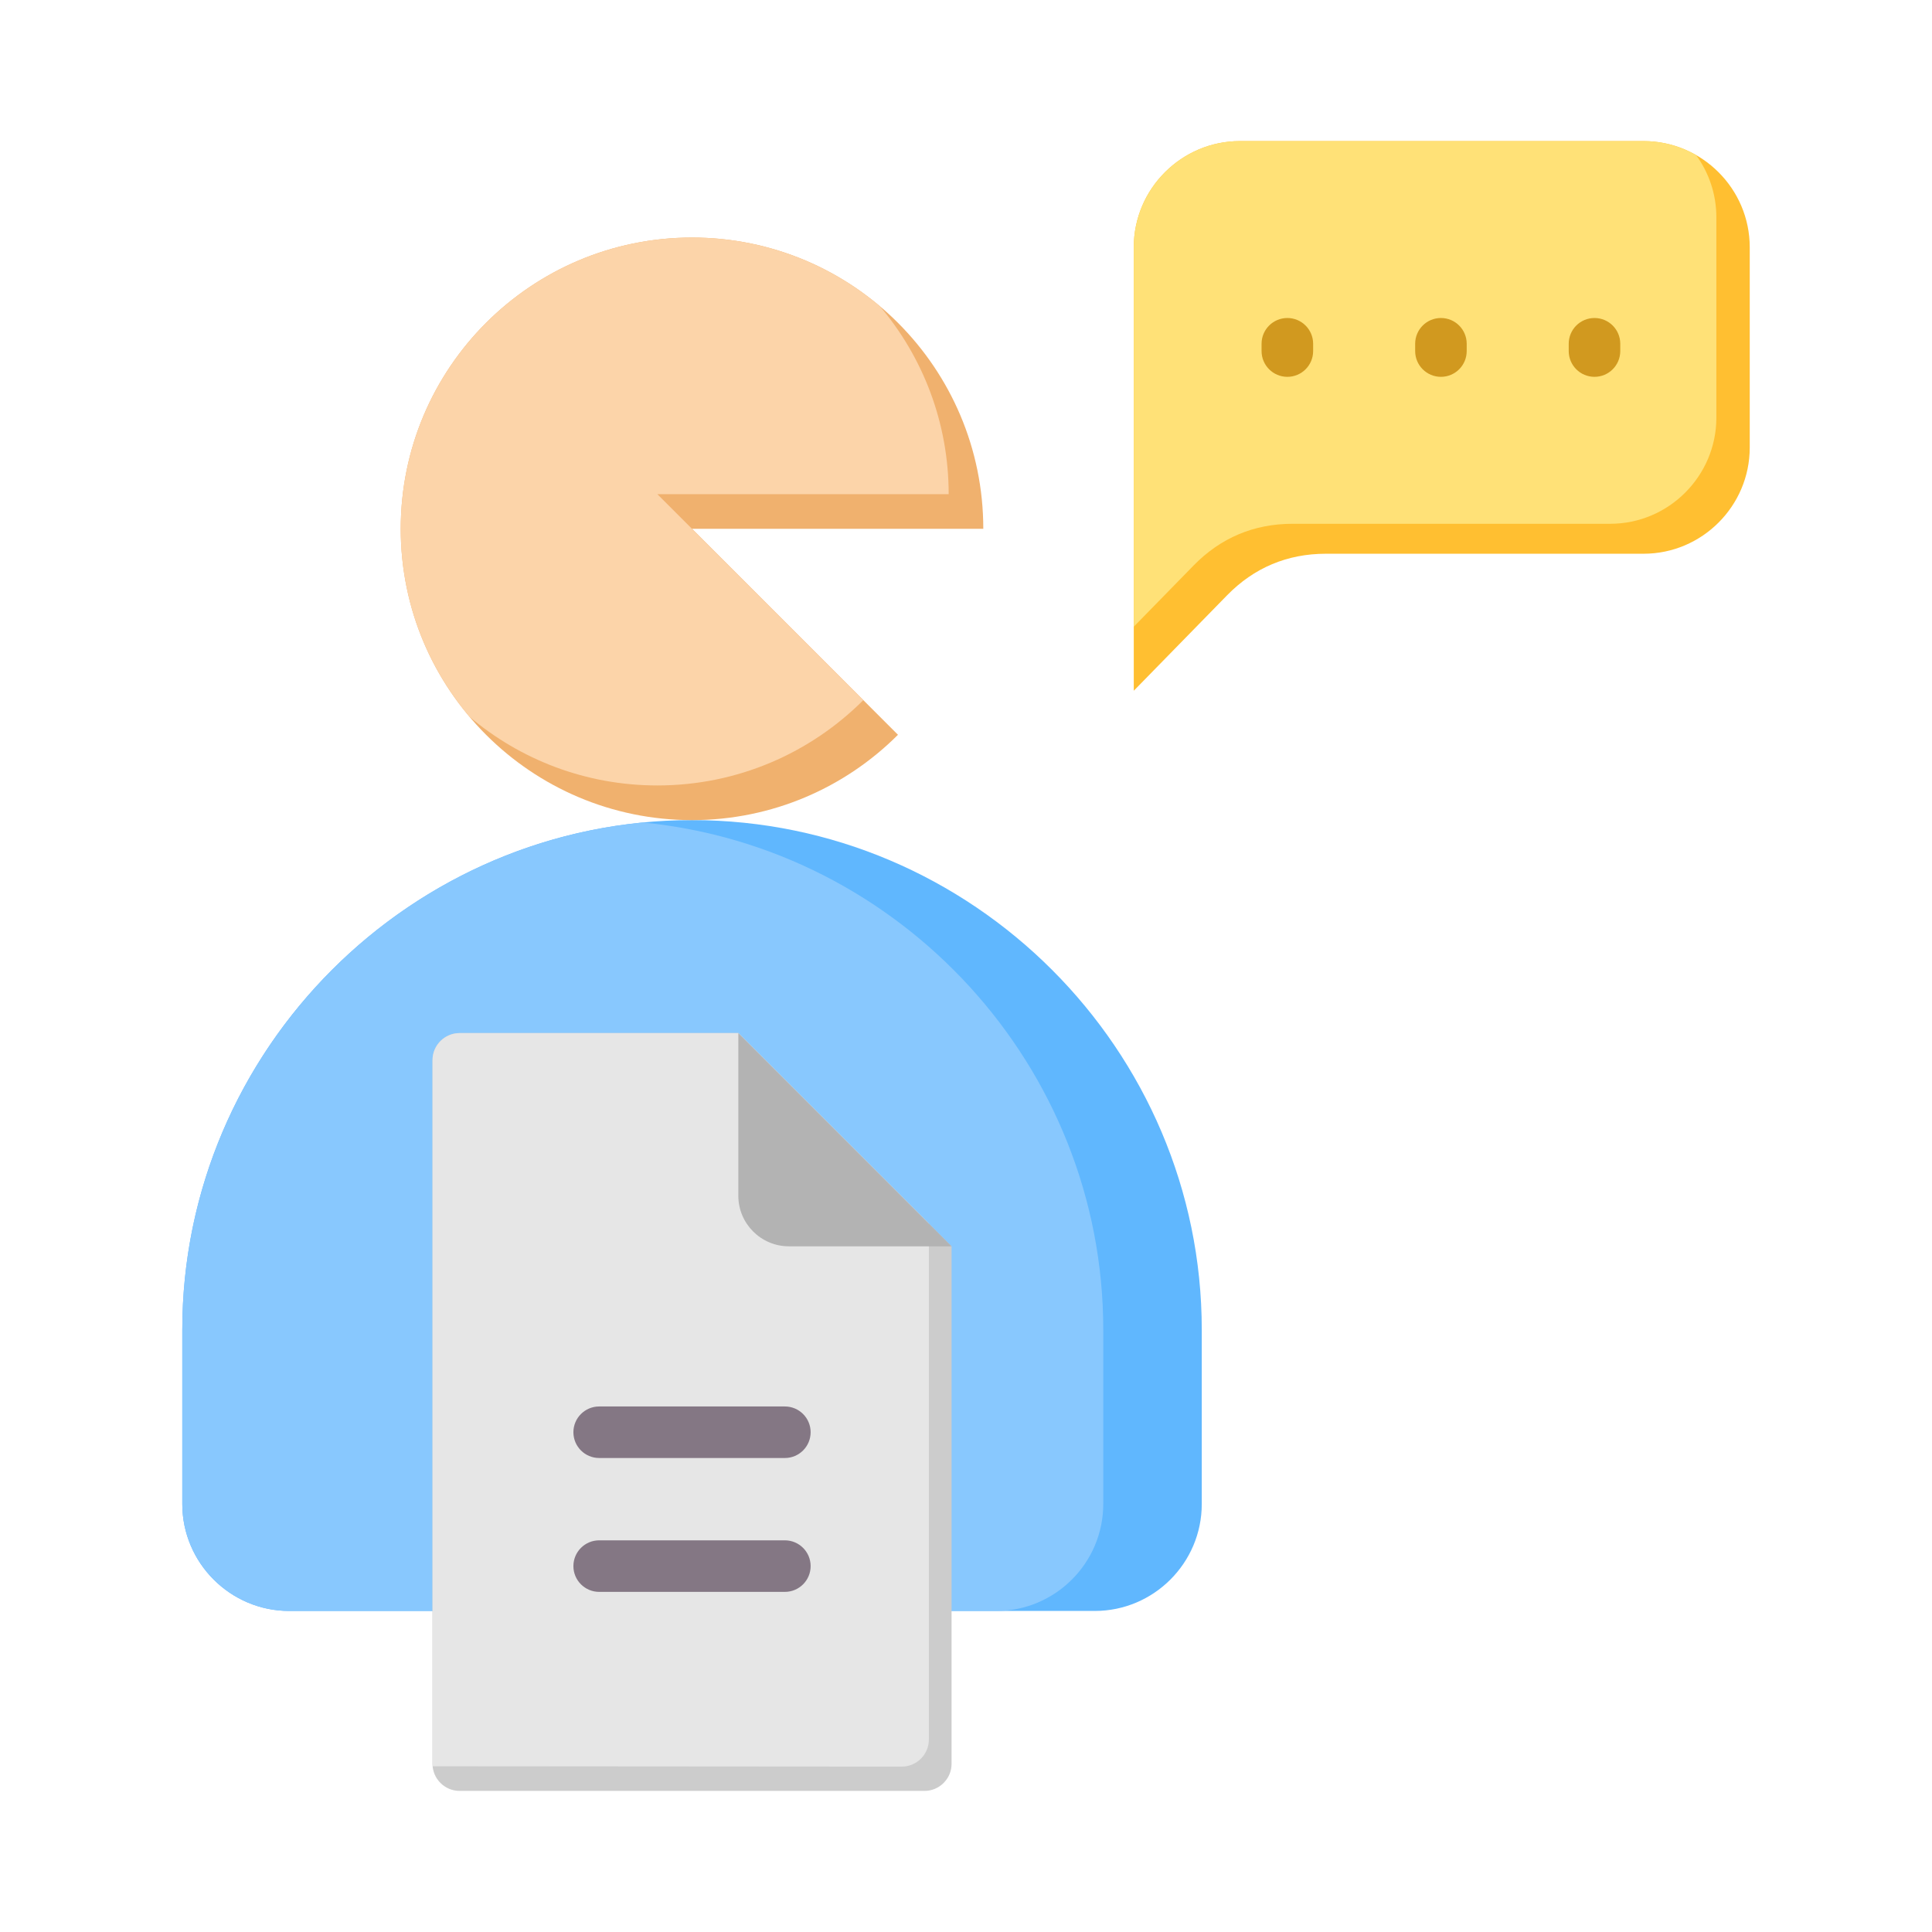 <svg width="62" height="62" viewBox="0 0 62 62" fill="none" xmlns="http://www.w3.org/2000/svg">
<path fill-rule="evenodd" clip-rule="evenodd" d="M39.789 4.528H52.746C54.619 4.528 56.151 6.06 56.151 7.933V14.365C56.151 16.237 54.619 17.77 52.746 17.77H42.551C41.31 17.77 40.242 18.219 39.375 19.107L36.384 22.167V7.933C36.384 6.06 37.916 4.528 39.789 4.528Z" fill="#FFBF31"/>
<path fill-rule="evenodd" clip-rule="evenodd" d="M39.789 4.528H52.746C53.357 4.528 53.932 4.691 54.429 4.976C54.838 5.538 55.08 6.229 55.08 6.973V13.404C55.08 15.277 53.548 16.809 51.675 16.809H41.481C40.24 16.809 39.172 17.259 38.304 18.147L36.384 20.112V7.933C36.384 6.06 37.916 4.528 39.789 4.528Z" fill="#FFE177"/>
<path fill-rule="evenodd" clip-rule="evenodd" d="M40.485 11.032C40.485 10.575 40.856 10.205 41.313 10.205C41.769 10.205 42.14 10.575 42.14 11.032V11.266C42.14 11.723 41.769 12.093 41.313 12.093C40.856 12.093 40.485 11.723 40.485 11.266V11.032ZM50.342 11.032C50.342 10.575 50.712 10.205 51.169 10.205C51.626 10.205 51.996 10.575 51.996 11.032V11.266C51.996 11.723 51.626 12.093 51.169 12.093C50.712 12.093 50.342 11.723 50.342 11.266V11.032ZM45.414 11.032C45.414 10.575 45.784 10.205 46.241 10.205C46.698 10.205 47.068 10.575 47.068 11.032V11.266C47.068 11.723 46.698 12.093 46.241 12.093C45.784 12.093 45.414 11.723 45.414 11.266V11.032Z" fill="#D1991F"/>
<path fill-rule="evenodd" clip-rule="evenodd" d="M5.85 48.266V42.676C5.85 33.679 13.211 26.318 22.208 26.318C31.205 26.318 38.566 33.679 38.566 42.676V48.266C38.566 50.156 37.025 51.697 35.135 51.697H9.281C7.391 51.697 5.85 50.156 5.85 48.266Z" fill="#60B7FE"/>
<path fill-rule="evenodd" clip-rule="evenodd" d="M5.85 48.266V42.676C5.85 34.212 12.364 27.196 20.627 26.395C28.89 27.196 35.405 34.212 35.405 42.676V48.266C35.405 50.155 33.864 51.697 31.974 51.697H9.281C7.391 51.697 5.85 50.155 5.85 48.266Z" fill="#88C8FE"/>
<path fill-rule="evenodd" clip-rule="evenodd" d="M22.208 26.318C24.789 26.318 27.126 25.271 28.817 23.58L22.208 16.97H31.555C31.555 11.808 27.37 7.623 22.208 7.623C17.046 7.623 12.86 11.808 12.86 16.97C12.861 22.133 17.046 26.318 22.208 26.318Z" fill="#F0B16E"/>
<path fill-rule="evenodd" clip-rule="evenodd" d="M27.705 22.468L21.096 15.859H30.444C30.444 13.56 29.614 11.456 28.238 9.829C26.61 8.453 24.506 7.623 22.208 7.623C17.046 7.623 12.86 11.808 12.86 16.97C12.86 19.268 13.69 21.372 15.066 23C16.694 24.376 18.798 25.206 21.096 25.206C23.677 25.206 26.014 24.159 27.705 22.468Z" fill="#FCD4A9"/>
<path fill-rule="evenodd" clip-rule="evenodd" d="M14.748 33.153H23.695L30.537 39.995V56.604C30.537 57.081 30.146 57.472 29.669 57.472H14.748C14.27 57.472 13.88 57.081 13.88 56.604V34.021C13.88 33.543 14.27 33.153 14.748 33.153Z" fill="#CCCCCC"/>
<path fill-rule="evenodd" clip-rule="evenodd" d="M14.748 33.153H23.695L29.808 39.267V55.824C29.808 56.302 29.418 56.692 28.941 56.692L13.883 56.681C13.881 56.656 13.88 56.63 13.88 56.604V34.021C13.88 33.543 14.27 33.153 14.748 33.153Z" fill="#E6E6E6"/>
<path fill-rule="evenodd" clip-rule="evenodd" d="M30.536 39.995H25.312C24.422 39.995 23.694 39.267 23.694 38.377V33.153L30.536 39.995Z" fill="#B3B3B3"/>
<path fill-rule="evenodd" clip-rule="evenodd" d="M19.229 46.789C18.772 46.789 18.401 46.419 18.401 45.962C18.401 45.505 18.772 45.135 19.229 45.135H25.187C25.644 45.135 26.014 45.505 26.014 45.962C26.014 46.419 25.644 46.789 25.187 46.789H19.229ZM19.229 51.085C18.772 51.085 18.401 50.715 18.401 50.258C18.401 49.801 18.772 49.431 19.229 49.431H25.187C25.644 49.431 26.014 49.801 26.014 50.258C26.014 50.715 25.644 51.085 25.187 51.085H19.229Z" fill="#847784"/>
</svg>
